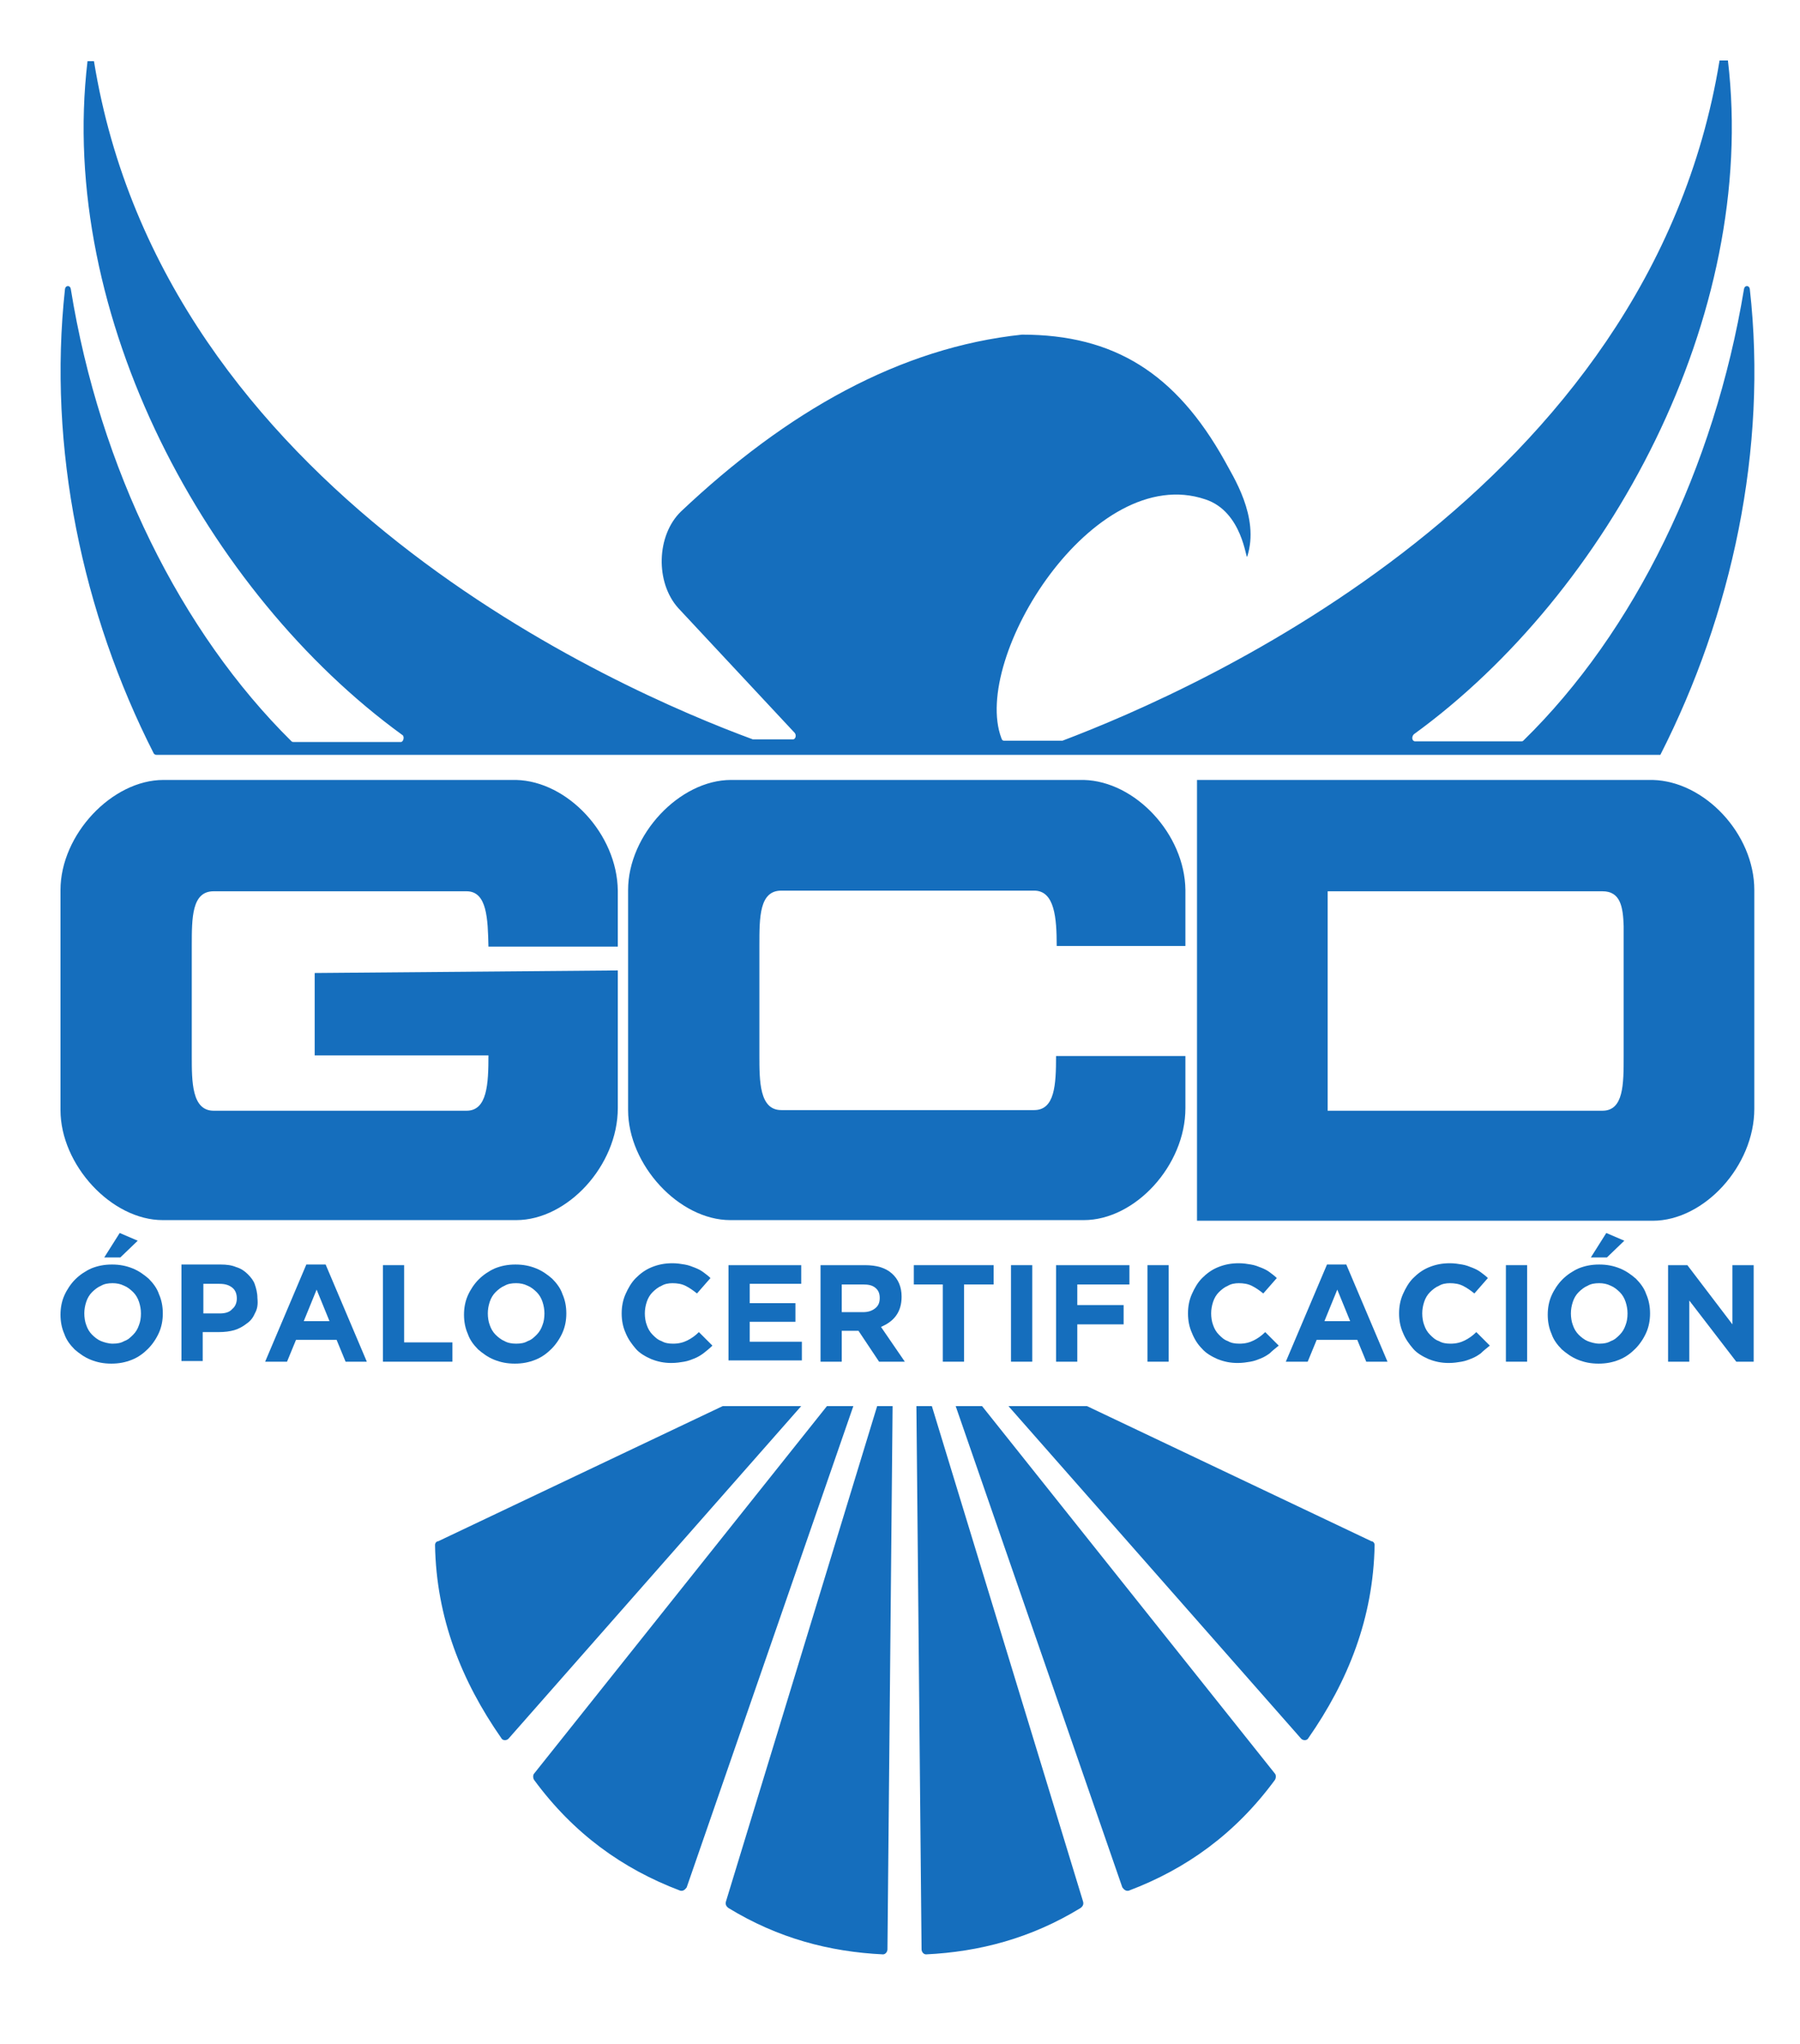 <?xml version="1.0" encoding="utf-8"?>
<!-- Generator: Adobe Illustrator 26.0.0, SVG Export Plug-In . SVG Version: 6.00 Build 0)  -->
<svg version="1.1" id="Capa_1" xmlns="http://www.w3.org/2000/svg" xmlns:xlink="http://www.w3.org/1999/xlink" x="0px" y="0px"
	 viewBox="0 0 279.7 317.6" style="enable-background:new 0 0 279.7 317.6;" xml:space="preserve">
<style type="text/css">
	.st0{fill:#156EBD;}
</style>
<g>
	<g>
		<path class="st0" d="M80.2,121.2l-54.8,0c-8,0-16,8.5-16,17.1v34.2c0,8.5,7.9,17.1,15.9,17.1h54.9c8,0,15.8-8.5,15.8-17.4v-21.4
			l-47.1,0.4l0,12.8h27c0,4.5-0.2,8.6-3.4,8.6l-39.3,0c-3.4,0-3.4-4.5-3.4-8.5v-17.1c0-4.4,0-8.5,3.4-8.5l39.3,0
			c3.2,0,3.3,4.3,3.4,8.6l20.1,0v-8.7C95.9,129.6,88.2,121.4,80.2,121.2z"/>
		<path class="st0" d="M168.4,121.2l-54.8,0c-8,0-16,8.5-16,17.1v34.2c0,8.5,7.9,17.1,15.9,17.1h54.9c8,0,15.8-8.5,15.8-17.4l0-8.1
			l-20.1,0c0,4.5-0.2,8.4-3.4,8.4l-39.3,0c-3.4,0-3.4-4.5-3.4-8.5v-17.1c0-4.4,0-8.5,3.4-8.5l39.3,0c3.2,0,3.5,4.3,3.5,8.6l20,0
			v-8.7C184.1,129.6,176.4,121.4,168.4,121.2z"/>
		<path class="st0" d="M256.8,121.2h-70.8c0,0,0,0,0,17.2v34.2c0,17.1,0,17.1,0,17.1h70.8c8,0,15.8-8.5,15.8-17.4v-22V147v-1v-2.1
			v-5.6C272.6,129.6,264.9,121.4,256.8,121.2z M252.3,150.4L252.3,150.4c0,5.3,0,13.3,0,13.7c0,4.4,0,8.5-3.3,8.5l-42.7,0
			c0,0,0-4.5,0-8.5v-17.1c0-4.4,0-8.5,0-8.5l42.7,0c2.8,0,3.2,2.4,3.3,5.4L252.3,150.4z"/>
	</g>
	<g>
		<path class="st0" d="M24.7,207.1c-0.4,0.9-1,1.8-1.7,2.5c-0.7,0.7-1.5,1.3-2.5,1.7c-1,0.4-2,0.6-3.2,0.6c-1.2,0-2.2-0.2-3.2-0.6
			c-1-0.4-1.8-1-2.5-1.6c-0.7-0.7-1.3-1.5-1.6-2.4c-0.4-0.9-0.6-1.9-0.6-3v0c0-1.1,0.2-2.1,0.6-3c0.4-0.9,1-1.8,1.7-2.5
			c0.7-0.7,1.6-1.3,2.5-1.7c1-0.4,2-0.6,3.2-0.6c1.2,0,2.2,0.2,3.2,0.6c1,0.4,1.8,1,2.5,1.6c0.7,0.7,1.3,1.5,1.6,2.4
			c0.4,0.9,0.6,1.9,0.6,3v0C25.3,205.2,25.1,206.2,24.7,207.1z M21.9,204.1c0-0.6-0.1-1.2-0.3-1.8c-0.2-0.6-0.5-1.1-0.9-1.5
			c-0.4-0.4-0.9-0.8-1.4-1c-0.6-0.3-1.2-0.4-1.8-0.4c-0.7,0-1.3,0.1-1.8,0.4c-0.5,0.2-1,0.6-1.4,1c-0.4,0.4-0.7,0.9-0.9,1.5
			c-0.2,0.6-0.3,1.2-0.3,1.8v0c0,0.6,0.1,1.3,0.3,1.8c0.2,0.6,0.5,1.1,0.9,1.5c0.4,0.4,0.9,0.8,1.4,1s1.2,0.4,1.8,0.4
			c0.7,0,1.3-0.1,1.8-0.4c0.6-0.2,1-0.6,1.4-1c0.4-0.4,0.7-0.9,0.9-1.5C21.8,205.4,21.9,204.8,21.9,204.1L21.9,204.1z M16.2,195.4
			l2.4-3.8l2.8,1.2l-2.7,2.6H16.2z"/>
		<path class="st0" d="M39.6,204.1c-0.3,0.7-0.7,1.2-1.3,1.6c-0.5,0.4-1.2,0.8-1.9,1c-0.7,0.2-1.5,0.3-2.4,0.3h-2.5v4.5h-3.3v-15
			h6.1c0.9,0,1.7,0.1,2.4,0.4c0.7,0.2,1.3,0.6,1.8,1.1c0.5,0.5,0.9,1,1.1,1.6s0.4,1.3,0.4,2.1v0C40.1,202.7,40,203.4,39.6,204.1z
			 M36.8,201.8c0-0.7-0.2-1.3-0.7-1.7c-0.5-0.4-1.1-0.6-2-0.6h-2.5v4.6h2.6c0.8,0,1.5-0.2,1.9-0.7C36.5,203.1,36.8,202.5,36.8,201.8
			L36.8,201.8z"/>
		<path class="st0" d="M53.7,211.6l-1.4-3.4H46l-1.4,3.4h-3.4l6.4-15.1h3l6.4,15.1H53.7z M49.2,200.4l-2,4.9h4L49.2,200.4z"/>
		<path class="st0" d="M59.5,211.6v-15h3.3v12h7.5v3H59.5z"/>
		<path class="st0" d="M87.4,207.1c-0.4,0.9-1,1.8-1.7,2.5c-0.7,0.7-1.5,1.3-2.5,1.7c-1,0.4-2,0.6-3.2,0.6c-1.2,0-2.2-0.2-3.2-0.6
			c-1-0.4-1.8-1-2.5-1.6c-0.7-0.7-1.3-1.5-1.6-2.4c-0.4-0.9-0.6-1.9-0.6-3v0c0-1.1,0.2-2.1,0.6-3s1-1.8,1.7-2.5
			c0.7-0.7,1.6-1.3,2.5-1.7c1-0.4,2-0.6,3.2-0.6c1.2,0,2.2,0.2,3.2,0.6c1,0.4,1.8,1,2.5,1.6c0.7,0.7,1.3,1.5,1.6,2.4
			c0.4,0.9,0.6,1.9,0.6,3v0C88,205.2,87.8,206.2,87.4,207.1z M84.6,204.1c0-0.6-0.1-1.2-0.3-1.8c-0.2-0.6-0.5-1.1-0.9-1.5
			c-0.4-0.4-0.9-0.8-1.4-1c-0.6-0.3-1.2-0.4-1.8-0.4c-0.7,0-1.3,0.1-1.8,0.4c-0.5,0.2-1,0.6-1.4,1c-0.4,0.4-0.7,0.9-0.9,1.5
			c-0.2,0.6-0.3,1.2-0.3,1.8v0c0,0.6,0.1,1.3,0.3,1.8c0.2,0.6,0.5,1.1,0.9,1.5c0.4,0.4,0.9,0.8,1.4,1c0.5,0.3,1.2,0.4,1.8,0.4
			c0.7,0,1.3-0.1,1.8-0.4c0.6-0.2,1-0.6,1.4-1c0.4-0.4,0.7-0.9,0.9-1.5C84.5,205.4,84.6,204.8,84.6,204.1L84.6,204.1z"/>
		<path class="st0" d="M109.3,210.3c-0.4,0.3-0.9,0.6-1.4,0.8c-0.5,0.2-1,0.4-1.6,0.5c-0.6,0.1-1.2,0.2-2,0.2
			c-1.1,0-2.1-0.2-3.1-0.6c-0.9-0.4-1.8-0.9-2.4-1.6s-1.2-1.5-1.6-2.5c-0.4-0.9-0.6-1.9-0.6-3v0c0-1.1,0.2-2.1,0.6-3
			c0.4-0.9,0.9-1.8,1.6-2.5s1.5-1.3,2.5-1.7c1-0.4,2-0.6,3.2-0.6c0.7,0,1.3,0.1,1.9,0.2c0.6,0.1,1.1,0.3,1.6,0.5
			c0.5,0.2,0.9,0.4,1.3,0.7c0.4,0.3,0.8,0.6,1.1,0.9l-2.1,2.4c-0.6-0.5-1.2-0.9-1.8-1.2c-0.6-0.3-1.3-0.4-2-0.4
			c-0.6,0-1.2,0.1-1.7,0.4c-0.5,0.2-1,0.6-1.4,1c-0.4,0.4-0.7,0.9-0.9,1.5c-0.2,0.6-0.3,1.2-0.3,1.8v0c0,0.6,0.1,1.3,0.3,1.8
			c0.2,0.6,0.5,1.1,0.9,1.5c0.4,0.4,0.8,0.8,1.4,1c0.5,0.3,1.1,0.4,1.8,0.4c0.9,0,1.6-0.2,2.2-0.5c0.6-0.3,1.2-0.7,1.8-1.3l2.1,2.1
			C110.2,209.6,109.8,209.9,109.3,210.3z"/>
		<path class="st0" d="M113.2,211.6v-15h11.3v2.9h-8v3h7.1v2.9h-7.1v3.1h8.1v2.9H113.2z"/>
		<path class="st0" d="M136.6,211.6l-3.2-4.8h-2.6v4.8h-3.3v-15h6.9c1.8,0,3.2,0.4,4.2,1.3c1,0.9,1.5,2.1,1.5,3.6v0
			c0,1.2-0.3,2.2-0.9,3c-0.6,0.8-1.4,1.3-2.3,1.7l3.7,5.4H136.6z M136.7,201.7c0-0.7-0.2-1.2-0.7-1.6c-0.5-0.4-1.1-0.5-1.9-0.5h-3.3
			v4.3h3.3c0.8,0,1.4-0.2,1.9-0.6C136.5,202.9,136.7,202.4,136.7,201.7L136.7,201.7z"/>
		<path class="st0" d="M149.8,199.6v12h-3.3v-12H142v-3h12.4v3H149.8z"/>
		<path class="st0" d="M157.1,211.6v-15h3.3v15H157.1z"/>
		<path class="st0" d="M167.4,199.6v3.2h7.2v3h-7.2v5.8h-3.3v-15h11.4v3H167.4z"/>
		<path class="st0" d="M178.3,211.6v-15h3.3v15H178.3z"/>
		<path class="st0" d="M197.3,210.3c-0.4,0.3-0.9,0.6-1.4,0.8c-0.5,0.2-1,0.4-1.6,0.5c-0.6,0.1-1.2,0.2-2,0.2
			c-1.1,0-2.1-0.2-3.1-0.6c-0.9-0.4-1.8-0.9-2.4-1.6c-0.7-0.7-1.2-1.5-1.6-2.5c-0.4-0.9-0.6-1.9-0.6-3v0c0-1.1,0.2-2.1,0.6-3
			c0.4-0.9,0.9-1.8,1.6-2.5c0.7-0.7,1.5-1.3,2.5-1.7c1-0.4,2-0.6,3.2-0.6c0.7,0,1.3,0.1,1.9,0.2c0.6,0.1,1.1,0.3,1.6,0.5
			c0.5,0.2,0.9,0.4,1.3,0.7c0.4,0.3,0.8,0.6,1.1,0.9l-2.1,2.4c-0.6-0.5-1.2-0.9-1.8-1.2c-0.6-0.3-1.3-0.4-2-0.4
			c-0.6,0-1.2,0.1-1.7,0.4c-0.5,0.2-1,0.6-1.4,1c-0.4,0.4-0.7,0.9-0.9,1.5c-0.2,0.6-0.3,1.2-0.3,1.8v0c0,0.6,0.1,1.3,0.3,1.8
			c0.2,0.6,0.5,1.1,0.9,1.5c0.4,0.4,0.8,0.8,1.4,1c0.5,0.3,1.1,0.4,1.8,0.4c0.9,0,1.6-0.2,2.2-0.5c0.6-0.3,1.2-0.7,1.8-1.3l2.1,2.1
			C198.1,209.6,197.7,209.9,197.3,210.3z"/>
		<path class="st0" d="M212.3,211.6l-1.4-3.4h-6.3l-1.4,3.4h-3.4l6.4-15.1h3l6.4,15.1H212.3z M207.8,200.4l-2,4.9h4L207.8,200.4z"/>
		<path class="st0" d="M230.1,210.3c-0.4,0.3-0.9,0.6-1.4,0.8c-0.5,0.2-1,0.4-1.6,0.5c-0.6,0.1-1.2,0.2-2,0.2
			c-1.1,0-2.1-0.2-3.1-0.6c-0.9-0.4-1.8-0.9-2.4-1.6s-1.2-1.5-1.6-2.5c-0.4-0.9-0.6-1.9-0.6-3v0c0-1.1,0.2-2.1,0.6-3
			c0.4-0.9,0.9-1.8,1.6-2.5s1.5-1.3,2.5-1.7c1-0.4,2-0.6,3.2-0.6c0.7,0,1.3,0.1,1.9,0.2c0.6,0.1,1.1,0.3,1.6,0.5
			c0.5,0.2,0.9,0.4,1.3,0.7c0.4,0.3,0.8,0.6,1.1,0.9l-2.1,2.4c-0.6-0.5-1.2-0.9-1.8-1.2c-0.6-0.3-1.3-0.4-2-0.4
			c-0.6,0-1.2,0.1-1.7,0.4c-0.5,0.2-1,0.6-1.4,1c-0.4,0.4-0.7,0.9-0.9,1.5c-0.2,0.6-0.3,1.2-0.3,1.8v0c0,0.6,0.1,1.3,0.3,1.8
			c0.2,0.6,0.5,1.1,0.9,1.5c0.4,0.4,0.8,0.8,1.4,1c0.5,0.3,1.1,0.4,1.8,0.4c0.9,0,1.6-0.2,2.2-0.5c0.6-0.3,1.2-0.7,1.8-1.3l2.1,2.1
			C230.9,209.6,230.5,209.9,230.1,210.3z"/>
		<path class="st0" d="M234,211.6v-15h3.3v15H234z"/>
		<path class="st0" d="M255.8,207.1c-0.4,0.9-1,1.8-1.7,2.5c-0.7,0.7-1.5,1.3-2.5,1.7c-1,0.4-2,0.6-3.2,0.6c-1.2,0-2.2-0.2-3.2-0.6
			c-1-0.4-1.8-1-2.5-1.6c-0.7-0.7-1.3-1.5-1.6-2.4c-0.4-0.9-0.6-1.9-0.6-3v0c0-1.1,0.2-2.1,0.6-3c0.4-0.9,1-1.8,1.7-2.5
			c0.7-0.7,1.6-1.3,2.5-1.7c1-0.4,2-0.6,3.2-0.6s2.2,0.2,3.2,0.6c1,0.4,1.8,1,2.5,1.6c0.7,0.7,1.3,1.5,1.6,2.4
			c0.4,0.9,0.6,1.9,0.6,3v0C256.4,205.2,256.2,206.2,255.8,207.1z M252.9,204.1c0-0.6-0.1-1.2-0.3-1.8c-0.2-0.6-0.5-1.1-0.9-1.5
			c-0.4-0.4-0.9-0.8-1.4-1c-0.6-0.3-1.2-0.4-1.8-0.4c-0.7,0-1.3,0.1-1.8,0.4c-0.5,0.2-1,0.6-1.4,1c-0.4,0.4-0.7,0.9-0.9,1.5
			c-0.2,0.6-0.3,1.2-0.3,1.8v0c0,0.6,0.1,1.3,0.3,1.8c0.2,0.6,0.5,1.1,0.9,1.5c0.4,0.4,0.9,0.8,1.4,1s1.2,0.4,1.8,0.4
			c0.7,0,1.3-0.1,1.8-0.4c0.6-0.2,1-0.6,1.4-1c0.4-0.4,0.7-0.9,0.9-1.5C252.8,205.4,252.9,204.8,252.9,204.1L252.9,204.1z
			 M247.2,195.4l2.4-3.8l2.8,1.2l-2.7,2.6H247.2z"/>
		<path class="st0" d="M269.8,211.6l-7.3-9.5v9.5h-3.3v-15h3l7,9.2v-9.2h3.3v15H269.8z"/>
	</g>
	<path class="st0" d="M271,44.9c-4.6,27.8-17,53.3-34.3,70.2c-0.1,0.1-0.2,0.1-0.3,0.1h-16.5c-0.5,0-0.6-0.7-0.2-1.1
		c30.3-22,53.5-65,48.8-104.7h-1.3c-10.9,66.9-81,97.7-102.1,105.7h-0.1H156c-0.2,0-0.3-0.1-0.4-0.4c-4.7-12.5,14.3-43,31.7-37.1
		c5.8,1.9,6.3,9.5,6.5,8.9c2-6.2-2.3-12.6-3.5-14.9C182.7,58,173.1,52,158.8,52c-18.9,2-36.5,11.9-53,27.5c-3.8,3.7-4,11-0.4,15
		l18.1,19.4c0.3,0.4,0.1,1-0.3,1h-6.1H117C95.8,107.1,25.4,76.3,14.6,9.5h-1C8.9,49.1,32.1,92.1,62.5,114.2c0.4,0.2,0.2,1.1-0.2,1.1
		H45.6c-0.1,0-0.2,0-0.3-0.1C28.1,98.2,15.5,72.8,11,44.9c-0.1-0.6-0.8-0.6-0.9,0c-2.7,24.7,2.7,50.4,13.8,72.2
		c0.1,0.1,0.2,0.2,0.4,0.2h23.5h19.5h55.9h3.1h30.6h1.8h56.1h19.4H258c11.1-21.8,16.7-47.5,13.9-72.4
		C271.8,44.3,271.1,44.3,271,44.9z"/>
	<g>
		<g>
			<path class="st0" d="M112.3,218.5l-44.2,21c-0.2,0-0.5,0.2-0.5,0.6c0.2,11.3,4.1,21.1,10.3,30c0.2,0.4,0.8,0.4,1.1,0.1l45.5-51.7
				H112.3z"/>
			<path class="st0" d="M136.3,218.5l-23.5,77c-0.1,0.4,0,0.7,0.4,1c7.7,4.7,15.7,6.8,24,7.2c0.4,0,0.7-0.4,0.7-0.8l0.8-84.4H136.3z
				"/>
			<path class="st0" d="M83,275.6c-0.2,0.2-0.2,0.7,0,1c6.1,8.3,13.7,13.8,22.7,17.2c0.4,0.1,0.7-0.1,1-0.5l25.9-74.8h-4.1L83,275.6
				z"/>
		</g>
		<g>
			<path class="st0" d="M168.9,218.5l44.2,21c0.2,0,0.5,0.2,0.5,0.6c-0.2,11.3-4.1,21.1-10.3,30c-0.2,0.4-0.8,0.4-1.1,0.1
				l-45.5-51.7H168.9z"/>
			<path class="st0" d="M144.8,218.5l23.5,77c0.1,0.4,0,0.7-0.4,1c-7.7,4.7-15.7,6.8-24,7.2c-0.4,0-0.7-0.4-0.7-0.8l-0.8-84.4H144.8
				z"/>
			<path class="st0" d="M198.1,275.6c0.2,0.2,0.2,0.7,0,1c-6.1,8.3-13.7,13.8-22.7,17.2c-0.4,0.1-0.7-0.1-1-0.5l-25.9-74.8h4.1
				L198.1,275.6z"/>
		</g>
	</g>
</g>
<g>
</g>
<g>
</g>
<g>
</g>
<g>
</g>
<g>
</g>
<g>
</g>
</svg>
